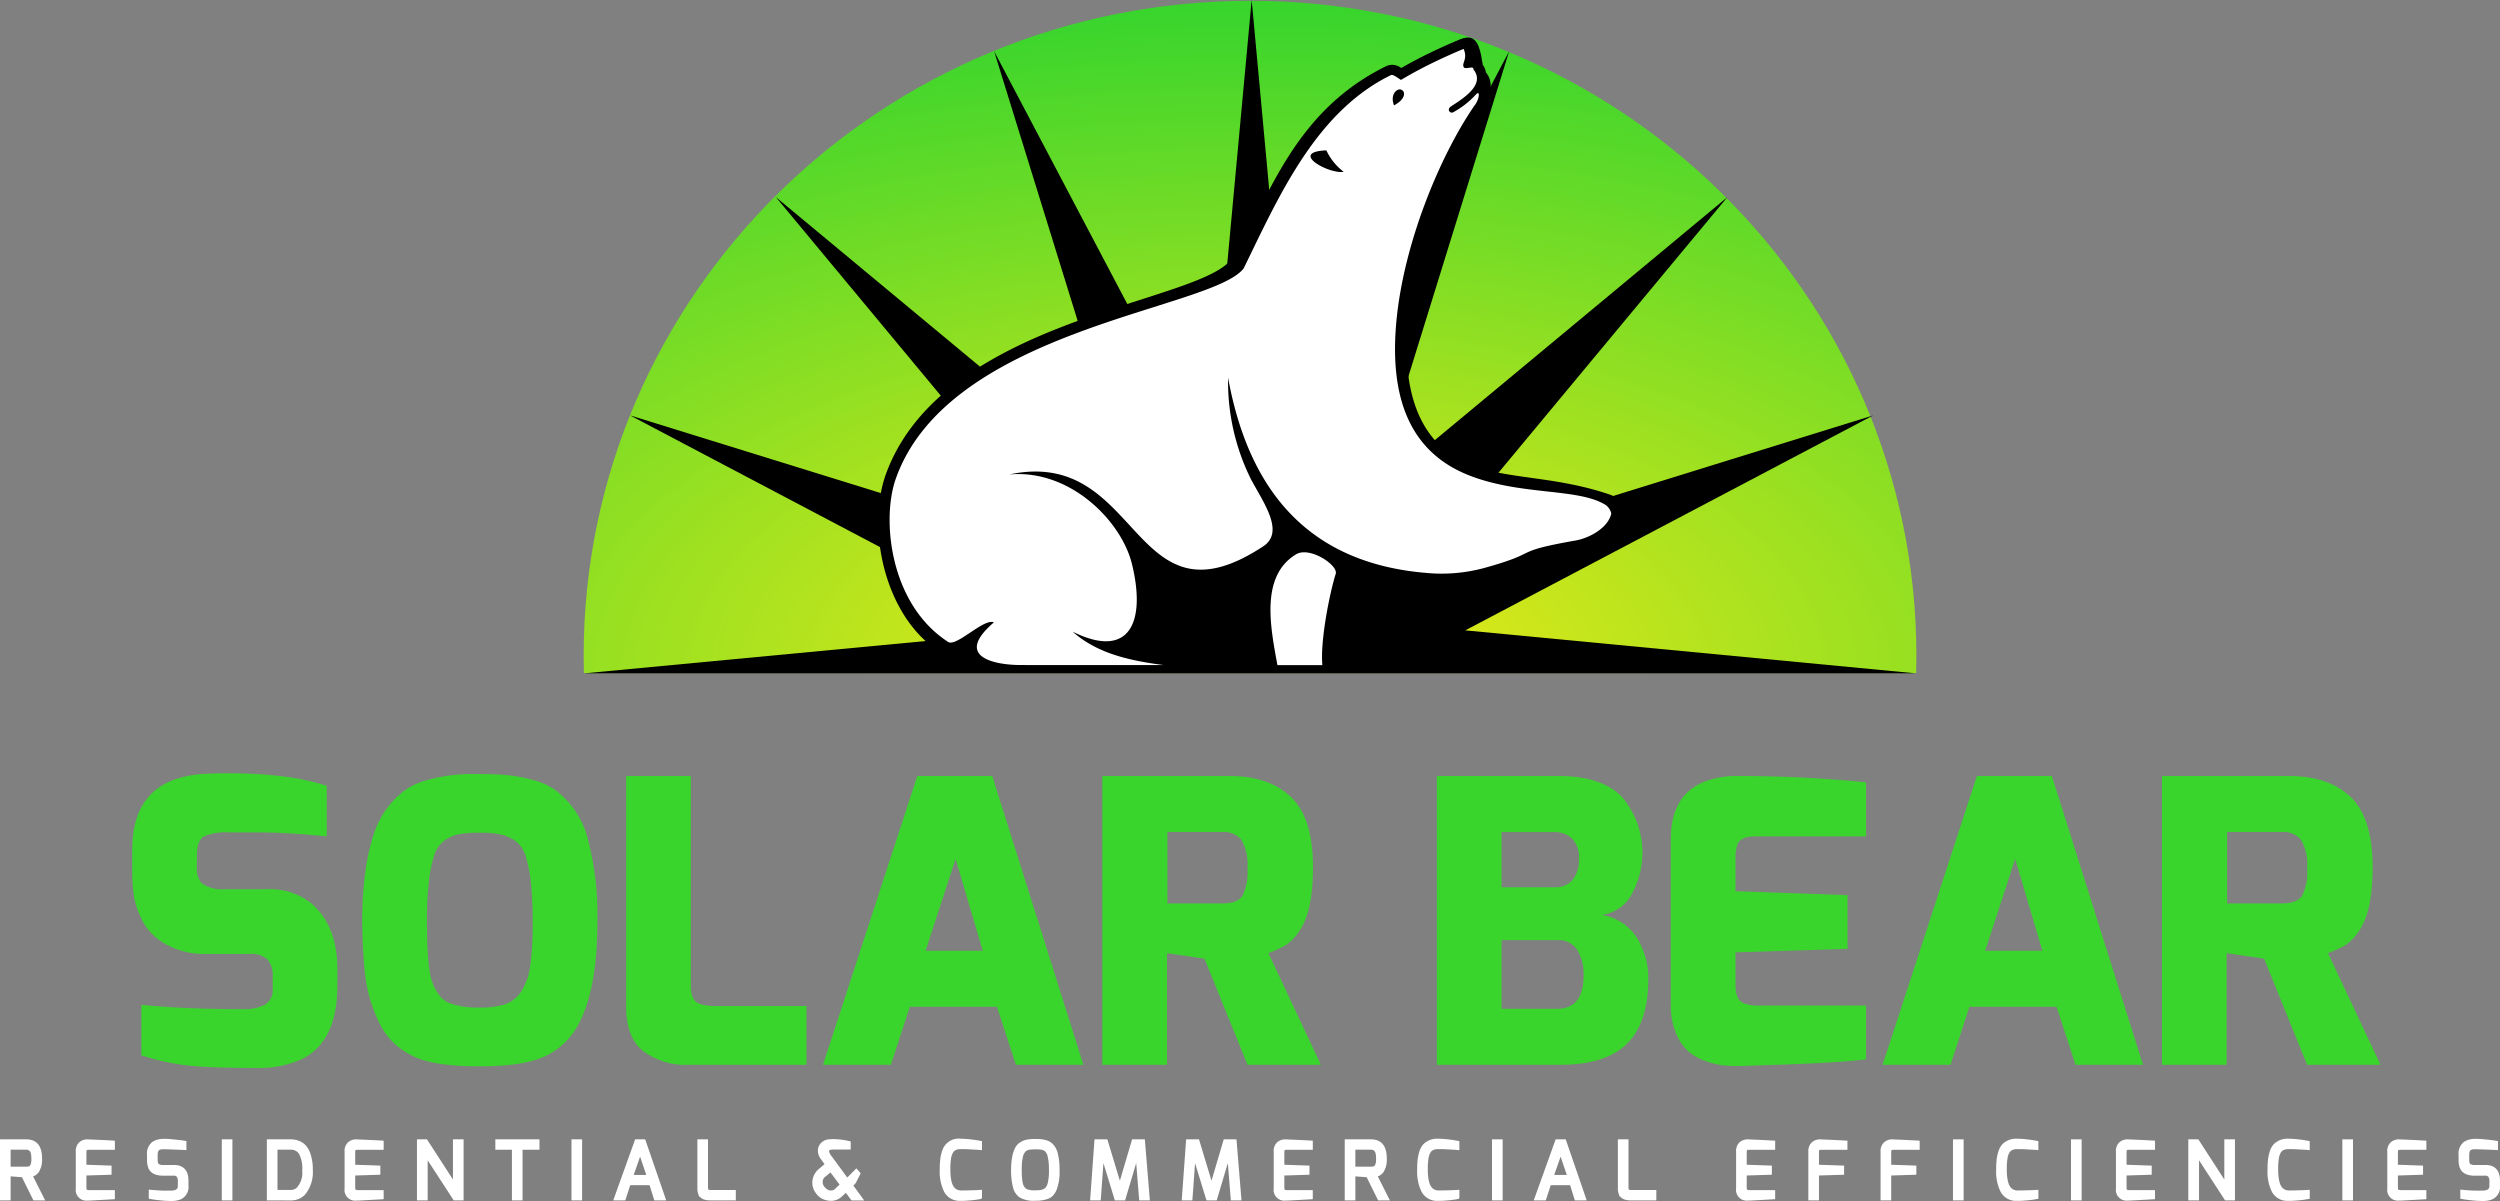 <?xml version="1.0" encoding="UTF-8"?>
<svg xmlns="http://www.w3.org/2000/svg" xmlns:xlink="http://www.w3.org/1999/xlink" width="369.45" height="177.49" viewBox="0 0 369.45 177.49">
  <rect x="0" y="0" width="369.45" height="177.49" fill="#808080" stroke="none"/>
  <defs>
    <radialGradient id="radial-gradient" cx="0.505" cy="0.999" r="0.981" gradientUnits="objectBoundingBox">
      <stop offset="0" stop-color="#f6eb16"></stop>
      <stop offset="1" stop-color="#39d52d"></stop>
    </radialGradient>
  </defs>
  <g id="Hero_Logo" data-name="Hero Logo" transform="translate(-1.32 -122.195)">
    <g id="Layer_1" data-name="Layer 1" transform="translate(1.57 290.728)">
      <path id="Path_1" data-name="Path 1" d="M24.706,366.48q2.062,0,2.061,2.585a3.685,3.685,0,0,1-.133,1.181c-.09.236-.165.416-.227.542a1.017,1.017,0,0,1-.227.308c-.089.084-.166.148-.233.2a1.007,1.007,0,0,1-.25.135,2.822,2.822,0,0,1-.373.1L27.07,375H25.895l-1.688-3.412-2.085-.162V375h-1.07V366.48Zm-2.585,4.039H24.66c.427,0,.7-.111.827-.338a2.044,2.044,0,0,0,.2-.984,4.172,4.172,0,0,0-.082-.949.965.965,0,0,0-.244-.477.948.948,0,0,0-.7-.266H22.121Z" transform="translate(-21.051 -366.388)" fill="#fff" stroke="#fff" stroke-width="0.5"></path>
      <path id="Path_2" data-name="Path 2" d="M36.342,366.48q.035,0,1.806.08t1.979.1v.863h-3.6q-.431,0-.536.208a1.158,1.158,0,0,0-.069.442v2.051l3.714.127v.861l-3.714.116v2.051q.012.441.244.534a1.37,1.37,0,0,0,.478.07h3.481v.852l-3.586.2h-.187a1.343,1.343,0,0,1-1.5-1.537v-5.437a1.5,1.5,0,0,1,.437-1.222A1.6,1.6,0,0,1,36.342,366.48Z" transform="translate(-23.651 -366.388)" fill="#fff" stroke="#fff" stroke-width="0.5"></path>
      <path id="Path_3" data-name="Path 3" d="M49.207,366.491a2.88,2.88,0,0,1,.669-.1h.553q.28,0,1.27.1t1.443.186v.863q-.488-.034-1.606-.071-1.247-.045-1.474-.046c-.15,0-.284.007-.4.019a1.128,1.128,0,0,0-.385.122q-.383.2-.384.965v.676c0,.442.088.727.262.856a1.48,1.48,0,0,0,.855.192h1.561q1.875,0,1.875,2.072v.734a1.737,1.737,0,0,1-1.036,1.806,3.283,3.283,0,0,1-1.217.208,16.425,16.425,0,0,1-1.658-.1,13.848,13.848,0,0,1-1.456-.2v-.861q1.281.128,2.2.129t1.06-.011a2.473,2.473,0,0,0,.35-.065,1.093,1.093,0,0,0,.349-.145.86.86,0,0,0,.337-.746v-.7a1.3,1.3,0,0,0-.2-.773.817.817,0,0,0-.709-.273H49.929q-1.513,0-1.921-.956a2.944,2.944,0,0,1-.187-1.118V368.5a1.924,1.924,0,0,1,.664-1.688A2.265,2.265,0,0,1,49.207,366.491Z" transform="translate(-26.095 -366.371)" fill="#fff" stroke="#fff" stroke-width="0.5"></path>
      <path id="Path_4" data-name="Path 4" d="M61.438,375V366.48h1.07V375Z" transform="translate(-28.661 -366.388)" fill="#fff" stroke="#fff" stroke-width="0.5"></path>
      <path id="Path_5" data-name="Path 5" d="M69.643,375V366.48h3.284a2.865,2.865,0,0,1,1.3.28,2.421,2.421,0,0,1,.874.7,3.6,3.6,0,0,1,.512,1.014,7.4,7.4,0,0,1,.325,2.306,5.014,5.014,0,0,1-1,3.343,2.425,2.425,0,0,1-.855.646,2.744,2.744,0,0,1-1.159.238Zm1.071-1.049h2.177a1.561,1.561,0,0,0,1.141-.442,3.557,3.557,0,0,0,.839-2.655,4.948,4.948,0,0,0-.5-2.6,1.663,1.663,0,0,0-1.479-.75H70.714Z" transform="translate(-30.207 -366.388)" fill="#fff" stroke="#fff" stroke-width="0.5"></path>
      <path id="Path_6" data-name="Path 6" d="M85.294,366.48q.034,0,1.8.08t1.979.1v.863h-3.6q-.43,0-.536.208a1.158,1.158,0,0,0-.069.442v2.051l3.714.127v.861l-3.714.116v2.051c.008.294.088.472.243.534a1.373,1.373,0,0,0,.478.07h3.482v.852l-3.586.2h-.187a1.343,1.343,0,0,1-1.5-1.537v-5.437a1.5,1.5,0,0,1,.437-1.222A1.6,1.6,0,0,1,85.294,366.48Z" transform="translate(-32.875 -366.388)" fill="#fff" stroke="#fff" stroke-width="0.5"></path>
      <path id="Path_7" data-name="Path 7" d="M96.974,375V366.48h1.094l4.227,6.531V366.48h1.072V375h-1.072l-4.238-6.52V375Z" transform="translate(-35.356 -366.388)" fill="#fff" stroke="#fff" stroke-width="0.5"></path>
      <path id="Path_8" data-name="Path 8" d="M111.248,367.516V366.48h6.02v1.036h-2.5V375h-1.072v-7.486Z" transform="translate(-38.046 -366.388)" fill="#fff" stroke="#fff" stroke-width="0.5"></path>
      <path id="Path_9" data-name="Path 9" d="M125.11,375V366.48h1.07V375Z" transform="translate(-40.658 -366.388)" fill="#fff" stroke="#fff" stroke-width="0.5"></path>
      <path id="Path_10" data-name="Path 10" d="M132.842,375l3.061-8.522h1.13L139.968,375h-1.223l-.7-2.247h-3.226L134.087,375Zm2.317-3.259h2.561l-1.258-3.727Z" transform="translate(-42.115 -366.388)" fill="#fff" stroke="#fff" stroke-width="0.5"></path>
      <path id="Path_11" data-name="Path 11" d="M148.035,373.489V366.48h1.07v6.881c0,.294.083.472.244.535a1.335,1.335,0,0,0,.478.07h3.388V375h-3.551q-1.187,0-1.5-.734A2.079,2.079,0,0,1,148.035,373.489Z" transform="translate(-44.977 -366.388)" fill="#fff" stroke="#fff" stroke-width="0.5"></path>
      <path id="Path_12" data-name="Path 12" d="M171.829,366.437a10.2,10.2,0,0,1,2.306.291v.743H171.9q-.967,0-.966.49a1.683,1.683,0,0,0,.4.861l2.515,3.424,1.363-1.375.349.4-.628,1.248-.467.523,1.422,1.956h-1.259l-.919-1.245-.828.756a2.085,2.085,0,0,1-1.466.547,2.762,2.762,0,0,1-1-.216,2.283,2.283,0,0,1-1-.856,2.313,2.313,0,0,1-.454-1.361,2.436,2.436,0,0,1,.955-1.9l.943-.8-.7-.956a1.847,1.847,0,0,1-.373-1.081,1.36,1.36,0,0,1,.605-1.13,1.332,1.332,0,0,1,.653-.269A6.405,6.405,0,0,1,171.829,366.437Zm-1.224,5.007a1.27,1.27,0,0,0-.325,1.9,1.81,1.81,0,0,0,.588.53,1.12,1.12,0,0,0,.477.15,1.418,1.418,0,0,0,.239-.011,1,1,0,0,0,.652-.29l.838-.791-1.641-2.19Z" transform="translate(-48.919 -366.379)" fill="#fff" stroke="#fff" stroke-width="0.5"></path>
      <path id="Path_13" data-name="Path 13" d="M192.165,370.766a13.963,13.963,0,0,1,.075-1.572,5.744,5.744,0,0,1,.269-1.195,2.3,2.3,0,0,1,2.521-1.634,12.909,12.909,0,0,1,1.415.093q.833.093,1.462.22v.851c-.086-.009-.163-.014-.233-.019s-.154-.009-.251-.016-.2-.014-.32-.018-.239-.01-.367-.019-.263-.014-.4-.024-.28-.014-.419-.023c-.288-.007-.581-.012-.88-.012a2.207,2.207,0,0,0-.786.13,1.2,1.2,0,0,0-.576.493,2.569,2.569,0,0,0-.338,1.014,9.107,9.107,0,0,0-.1,1.375c0,.484.009.847.029,1.088a6.364,6.364,0,0,0,.092.7,4.352,4.352,0,0,0,.157.618,2.089,2.089,0,0,0,.244.5,1.539,1.539,0,0,0,.349.38,1.577,1.577,0,0,0,.989.312q1.119,0,2.388-.057l.42-.024v.85a12.955,12.955,0,0,1-1.4.192q-.82.076-1.135.077h-.338a2.35,2.35,0,0,1-2.248-1.222A6.468,6.468,0,0,1,192.165,370.766Z" transform="translate(-53.292 -366.366)" fill="#fff" stroke="#fff" stroke-width="0.5"></path>
      <path id="Path_14" data-name="Path 14" d="M205.164,370.612a9.014,9.014,0,0,1,.169-1.812,4.47,4.47,0,0,1,.431-1.281,1.846,1.846,0,0,1,.728-.715,2.779,2.779,0,0,1,.9-.326,6.528,6.528,0,0,1,1.014-.07c.384,0,.69.012.919.035a4.2,4.2,0,0,1,.711.139,1.875,1.875,0,0,1,.617.292,2.43,2.43,0,0,1,.489.511,2.627,2.627,0,0,1,.379.78,9.4,9.4,0,0,1,.3,2.621,7.018,7.018,0,0,1-.408,2.771,2.837,2.837,0,0,1-.459.764,1.632,1.632,0,0,1-.67.446,4.925,4.925,0,0,1-1.781.269,3.844,3.844,0,0,1-2.2-.454,2.306,2.306,0,0,1-.851-1.256A9.921,9.921,0,0,1,205.164,370.612Zm1.165-1.433a5.01,5.01,0,0,0-.076.716q-.018.4-.018.956t.035,1a7.144,7.144,0,0,0,.106.8,1.9,1.9,0,0,0,.2.581,1.7,1.7,0,0,0,.3.391,1.031,1.031,0,0,0,.419.238,3.574,3.574,0,0,0,1.053.14,6.516,6.516,0,0,0,.909-.046,1.894,1.894,0,0,0,.576-.181,1.156,1.156,0,0,0,.43-.354,2.06,2.06,0,0,0,.281-.584,7.288,7.288,0,0,0,.209-2.048,9.836,9.836,0,0,0-.076-1.472c-.05-.292-.093-.519-.127-.683a1.533,1.533,0,0,0-.157-.424c-.071-.12-.137-.221-.2-.308a.747.747,0,0,0-.257-.215,2.247,2.247,0,0,0-.285-.135,1.415,1.415,0,0,0-.343-.072,6.729,6.729,0,0,0-.7-.035c-.249,0-.426,0-.53.008s-.231.014-.378.027a1.432,1.432,0,0,0-.344.072c-.081.031-.177.075-.285.127a.709.709,0,0,0-.256.211c-.062.083-.13.187-.2.308a1.456,1.456,0,0,0-.17.424C206.406,368.783,206.367,368.968,206.329,369.179Z" transform="translate(-55.742 -366.374)" fill="#fff" stroke="#fff" stroke-width="0.5"></path>
      <path id="Path_15" data-name="Path 15" d="M219.569,375l.617-8.522h1.479l2.038,6.74,1.991-6.74h1.467l.7,8.522h-1.07l-.536-6.613L224.285,375h-1.141l-2.026-6.613L220.641,375Z" transform="translate(-58.456 -366.388)" fill="#fff" stroke="#fff" stroke-width="0.5"></path>
      <path id="Path_16" data-name="Path 16" d="M236.254,375l.617-8.522h1.48l2.038,6.74,1.991-6.74h1.467l.7,8.522h-1.071l-.536-6.613L240.97,375h-1.141L237.8,368.39,237.326,375Z" transform="translate(-61.6 -366.388)" fill="#fff" stroke="#fff" stroke-width="0.5"></path>
      <path id="Path_17" data-name="Path 17" d="M254.473,366.48q.034,0,1.806.08c1.178.056,1.84.091,1.979.1v.863h-3.6c-.29,0-.467.069-.537.208a1.157,1.157,0,0,0-.069.442v2.051l3.715.127v.861l-3.715.116v2.051c.006.294.09.472.245.534a1.357,1.357,0,0,0,.477.07h3.481v.852l-3.586.2h-.187a1.344,1.344,0,0,1-1.5-1.537v-5.437a1.5,1.5,0,0,1,.437-1.222A1.6,1.6,0,0,1,254.473,366.48Z" transform="translate(-64.752 -366.388)" fill="#fff" stroke="#fff" stroke-width="0.5"></path>
      <path id="Path_18" data-name="Path 18" d="M269.566,366.48q2.062,0,2.062,2.585a3.7,3.7,0,0,1-.135,1.181c-.09.236-.166.416-.227.542a1.044,1.044,0,0,1-.227.308c-.09.084-.169.148-.234.2a1.035,1.035,0,0,1-.25.135,2.819,2.819,0,0,1-.373.1L271.93,375h-1.176l-1.688-3.412-2.083-.162V375h-1.072V366.48Zm-2.583,4.039h2.537c.428,0,.7-.111.826-.338a2.055,2.055,0,0,0,.2-.984,4.228,4.228,0,0,0-.081-.949.972.972,0,0,0-.245-.477.948.948,0,0,0-.7-.266h-2.537Z" transform="translate(-67.188 -366.388)" fill="#fff" stroke="#fff" stroke-width="0.5"></path>
      <path id="Path_19" data-name="Path 19" d="M279.1,370.766a13.6,13.6,0,0,1,.074-1.572,5.793,5.793,0,0,1,.268-1.195,2.576,2.576,0,0,1,.506-.9,2.622,2.622,0,0,1,2.014-.734,12.9,12.9,0,0,1,1.414.093q.834.093,1.461.22v.851c-.084-.009-.162-.014-.231-.019s-.152-.009-.25-.016-.2-.014-.322-.018-.238-.01-.365-.019-.262-.014-.4-.024-.278-.014-.419-.023c-.287-.007-.579-.012-.88-.012a2.206,2.206,0,0,0-.785.13,1.216,1.216,0,0,0-.576.493,2.608,2.608,0,0,0-.338,1.014,9.213,9.213,0,0,0-.1,1.375c0,.484.01.847.03,1.088a7,7,0,0,0,.093.7,4.7,4.7,0,0,0,.157.618,2.066,2.066,0,0,0,.246.5,1.505,1.505,0,0,0,.349.38,1.57,1.57,0,0,0,.989.312q1.119,0,2.387-.057l.419-.024v.85a12.772,12.772,0,0,1-1.4.192c-.546.05-.926.077-1.135.077h-.338a2.348,2.348,0,0,1-2.248-1.222A6.458,6.458,0,0,1,279.1,370.766Z" transform="translate(-69.672 -366.366)" fill="#fff" stroke="#fff" stroke-width="0.5"></path>
      <path id="Path_20" data-name="Path 20" d="M292.724,375V366.48H293.8V375Z" transform="translate(-72.24 -366.388)" fill="#fff" stroke="#fff" stroke-width="0.5"></path>
      <path id="Path_21" data-name="Path 21" d="M300.456,375l3.063-8.522h1.13L307.583,375h-1.222l-.7-2.247h-3.227L301.7,375Zm2.317-3.259h2.563l-1.257-3.727Z" transform="translate(-73.697 -366.388)" fill="#fff" stroke="#fff" stroke-width="0.5"></path>
      <path id="Path_22" data-name="Path 22" d="M315.65,373.489V366.48h1.071v6.881c0,.294.081.472.246.535a1.321,1.321,0,0,0,.476.07h3.389V375h-3.551q-1.192,0-1.5-.734A2.057,2.057,0,0,1,315.65,373.489Z" transform="translate(-76.56 -366.388)" fill="#fff" stroke="#fff" stroke-width="0.5"></path>
      <path id="Path_23" data-name="Path 23" d="M338.675,366.48q.034,0,1.8.08c1.178.056,1.841.091,1.979.1v.863h-3.6c-.29,0-.468.069-.537.208a1.156,1.156,0,0,0-.07.442v2.051l3.715.127v.861l-3.715.116v2.051c.007.294.091.472.246.534a1.354,1.354,0,0,0,.476.07h3.482v.852l-3.586.2h-.187a1.344,1.344,0,0,1-1.5-1.537v-5.437a1.5,1.5,0,0,1,.438-1.222A1.6,1.6,0,0,1,338.675,366.48Z" transform="translate(-80.617 -366.388)" fill="#fff" stroke="#fff" stroke-width="0.5"></path>
      <path id="Path_24" data-name="Path 24" d="M351.832,366.48q.034,0,1.8.08c1.178.056,1.841.091,1.979.1v.863h-3.6c-.29,0-.468.069-.537.208a1.156,1.156,0,0,0-.07.442v2.051l3.715.127v.861l-3.715.116V375h-1.071v-6.928a1.524,1.524,0,0,1,.438-1.222A1.571,1.571,0,0,1,351.832,366.48Z" transform="translate(-83.096 -366.388)" fill="#fff" stroke="#fff" stroke-width="0.5"></path>
      <path id="Path_25" data-name="Path 25" d="M364.986,366.48q.034,0,1.8.08c1.178.056,1.841.091,1.979.1v.863h-3.6c-.29,0-.467.069-.537.208a1.158,1.158,0,0,0-.069.442v2.051l3.714.127v.861l-3.714.116V375h-1.072v-6.928a1.524,1.524,0,0,1,.437-1.222A1.572,1.572,0,0,1,364.986,366.48Z" transform="translate(-85.575 -366.388)" fill="#fff" stroke="#fff" stroke-width="0.5"></path>
      <path id="Path_26" data-name="Path 26" d="M376.666,375V366.48h1.072V375Z" transform="translate(-88.056 -366.388)" fill="#fff" stroke="#fff" stroke-width="0.5"></path>
      <path id="Path_27" data-name="Path 27" d="M384.53,370.766a13.648,13.648,0,0,1,.074-1.572,5.805,5.805,0,0,1,.269-1.195,2.576,2.576,0,0,1,.506-.9,2.622,2.622,0,0,1,2.014-.734,12.924,12.924,0,0,1,1.415.093q.833.093,1.46.22v.851c-.083-.009-.161-.014-.231-.019s-.152-.009-.25-.016-.2-.014-.321-.018-.239-.01-.366-.019-.261-.014-.4-.024-.278-.014-.42-.023c-.286-.007-.579-.012-.879-.012a2.2,2.2,0,0,0-.785.13,1.214,1.214,0,0,0-.577.493,2.613,2.613,0,0,0-.338,1.014,9.2,9.2,0,0,0-.1,1.375c0,.484.01.847.031,1.088a6.6,6.6,0,0,0,.092.7,4.605,4.605,0,0,0,.157.618,2.06,2.06,0,0,0,.245.5,1.508,1.508,0,0,0,.35.38,1.566,1.566,0,0,0,.988.312q1.119,0,2.387-.057l.419-.024v.85a12.771,12.771,0,0,1-1.4.192c-.546.05-.926.077-1.135.077h-.338a2.349,2.349,0,0,1-2.248-1.222A6.46,6.46,0,0,1,384.53,370.766Z" transform="translate(-89.538 -366.366)" fill="#fff" stroke="#fff" stroke-width="0.5"></path>
      <path id="Path_28" data-name="Path 28" d="M398.157,375V366.48h1.072V375Z" transform="translate(-92.106 -366.388)" fill="#fff" stroke="#fff" stroke-width="0.5"></path>
      <path id="Path_29" data-name="Path 29" d="M407.84,366.48q.034,0,1.8.08c1.179.056,1.841.091,1.979.1v.863h-3.6c-.29,0-.468.069-.537.208a1.157,1.157,0,0,0-.07.442v2.051l3.716.127v.861l-3.716.116v2.051c.007.294.091.472.246.534a1.353,1.353,0,0,0,.476.07h3.482v.852l-3.586.2h-.187a1.344,1.344,0,0,1-1.5-1.537v-5.437a1.5,1.5,0,0,1,.438-1.222A1.6,1.6,0,0,1,407.84,366.48Z" transform="translate(-93.649 -366.388)" fill="#fff" stroke="#fff" stroke-width="0.5"></path>
      <path id="Path_30" data-name="Path 30" d="M419.52,375V366.48h1.095l4.227,6.531V366.48h1.072V375h-1.072l-4.238-6.52V375Z" transform="translate(-96.131 -366.388)" fill="#fff" stroke="#fff" stroke-width="0.5"></path>
      <path id="Path_31" data-name="Path 31" d="M433.941,370.766a13.617,13.617,0,0,1,.074-1.572,5.8,5.8,0,0,1,.269-1.195,2.576,2.576,0,0,1,.506-.9,2.622,2.622,0,0,1,2.014-.734,12.9,12.9,0,0,1,1.414.093q.834.093,1.461.22v.851c-.083-.009-.161-.014-.231-.019s-.152-.009-.25-.016-.2-.014-.322-.018-.238-.01-.365-.019-.261-.014-.4-.024-.278-.014-.419-.023c-.286-.007-.579-.012-.879-.012a2.2,2.2,0,0,0-.785.13,1.214,1.214,0,0,0-.577.493,2.61,2.61,0,0,0-.338,1.014,9.21,9.21,0,0,0-.1,1.375c0,.484.01.847.03,1.088a6.824,6.824,0,0,0,.093.7,4.573,4.573,0,0,0,.157.618,2.064,2.064,0,0,0,.246.5,1.512,1.512,0,0,0,.349.38,1.57,1.57,0,0,0,.989.312q1.119,0,2.387-.057l.419-.024v.85a12.767,12.767,0,0,1-1.4.192c-.546.05-.926.077-1.135.077H436.8a2.349,2.349,0,0,1-2.248-1.222A6.46,6.46,0,0,1,433.941,370.766Z" transform="translate(-98.848 -366.366)" fill="#fff" stroke="#fff" stroke-width="0.5"></path>
      <path id="Path_32" data-name="Path 32" d="M447.568,375V366.48h1.072V375Z" transform="translate(-101.416 -366.388)" fill="#fff" stroke="#fff" stroke-width="0.5"></path>
      <path id="Path_33" data-name="Path 33" d="M457.251,366.48q.034,0,1.8.08c1.178.056,1.841.091,1.979.1v.863h-3.6c-.29,0-.468.069-.537.208a1.158,1.158,0,0,0-.07.442v2.051l3.715.127v.861l-3.715.116v2.051c.007.294.091.472.246.534a1.354,1.354,0,0,0,.476.07h3.482v.852l-3.586.2h-.187a1.344,1.344,0,0,1-1.5-1.537v-5.437a1.5,1.5,0,0,1,.438-1.222A1.6,1.6,0,0,1,457.251,366.48Z" transform="translate(-102.959 -366.388)" fill="#fff" stroke="#fff" stroke-width="0.5"></path>
      <path id="Path_34" data-name="Path 34" d="M470.116,366.491a2.892,2.892,0,0,1,.671-.1h.554c.185,0,.609.035,1.268.1s1.141.132,1.445.186v.863q-.491-.034-1.609-.071-1.243-.045-1.472-.046c-.15,0-.285.007-.4.019a1.106,1.106,0,0,0-.385.122q-.385.2-.384.965v.676c0,.442.085.727.261.856a1.482,1.482,0,0,0,.857.192h1.56q1.871,0,1.872,2.072v.734a1.737,1.737,0,0,1-1.035,1.806,3.279,3.279,0,0,1-1.217.208,16.521,16.521,0,0,1-1.66-.1,13.754,13.754,0,0,1-1.454-.2v-.861q1.278.128,2.2.129c.613,0,.967,0,1.06-.011a2.458,2.458,0,0,0,.35-.065,1.083,1.083,0,0,0,.349-.145.861.861,0,0,0,.339-.746v-.7a1.3,1.3,0,0,0-.2-.773.818.818,0,0,0-.71-.273h-1.537c-1.01,0-1.648-.32-1.921-.956a2.978,2.978,0,0,1-.186-1.118V368.5a1.918,1.918,0,0,1,.665-1.688A2.235,2.235,0,0,1,470.116,366.491Z" transform="translate(-105.403 -366.371)" fill="#fff" stroke="#fff" stroke-width="0.5"></path>
    </g>
    <g id="Layer_4" data-name="Layer 4" transform="translate(87.572 122.312)">
      <path id="Path_35" data-name="Path 35" d="M203.762,122.364c54.388,0,98.477,43.338,98.477,96.8q0,1.285-.035,2.562H105.32q-.033-1.278-.034-2.562c0-53.461,44.09-96.8,98.477-96.8" transform="translate(-105.285 -122.364)" fill-rule="evenodd" fill="url(#radial-gradient)"></path>
    </g>
    <g id="Layer_3" data-name="Layer 3" transform="translate(87.689 122.195)">
      <path id="Path_36" data-name="Path 36" d="M204.057,122.2l6.278,67.869,31.773-60.3-20.172,65.1,52.43-43.551-43.551,52.43,65.105-20.172-60.3,31.773,66.545,6.35-196.712,0,67.039-6.346-60.3-31.773,65.1,20.172-43.551-52.43,52.43,43.551-20.172-65.1,31.773,60.3Z" transform="translate(-105.454 -122.195)" fill-rule="evenodd"></path>
    </g>
    <g id="Layer_2" data-name="Layer 2" transform="translate(131.116 127.75)">
      <path id="Path_37" data-name="Path 37" d="M276.692,197.854c-8.109-2.818-15.008-2.3-20.522-4.36-18.374-6.864-6.5-40.685,1.521-52.331a6.6,6.6,0,0,0,.473-.8,6.29,6.29,0,0,0,.7-2.977,2.974,2.974,0,0,0-.721-2.02,1.966,1.966,0,0,0-.426-1.046c-.048-.247-.1-.516-.144-.773a10.28,10.28,0,0,0-.493-2.019c-.485-1.165-1.242-1.647-2.809-.994s-3.095,1.34-4.61,2.079q-2.064,1.01-4.021,2.129a2.114,2.114,0,0,0-2.155-.305c-14.357,6.993-17.617,20.652-22.863,28.439-4.511,6.7-42.442,8.554-51.066,31.709-2.8,7.508-.655,19.429,6.276,25.251,1.062.89,2.358,2.042,3.56,2.133.841.065.884.1,0,1.385h37.27c-3.615-2.561-14.3-9.511-4.689-10.314a26.685,26.685,0,0,0,9.676-2.285c1.194-.585,1.695.145,1.625,1.394-.219,3.85.249,6.082,1.554,11.2h11.623c-.2-5.123.144-7.618,1.579-11.59.786-2.176,1.2-2.9,3.472-2.167a33.716,33.716,0,0,0,7.684,1.3,25.53,25.53,0,0,0,8.963-.761c5.394-1.477,8.075-3.117,13.553-4.089,2.588-.46,5.824-2.357,6.445-5.139A2.619,2.619,0,0,0,276.692,197.854Z" transform="translate(-168.371 -130.244)" fill-rule="evenodd"></path>
      <path id="Path_38" data-name="Path 38" d="M220.805,181.239c3.037,16.69,11.842,27.4,29.258,28.867a24.079,24.079,0,0,0,8.447-.687c8.9-2.439,3.762-2.349,13.679-4.108,1.967-.349,4.766-1.813,5.25-3.978a2.1,2.1,0,0,0-1.082-1.414c-4.137-2.355-12.474-1.254-20.037-4.269-9.364-3.733-11.5-12.532-10.678-22.286.991-11.773,6.5-24.943,11.564-32.3.683-.784.96-2.454.211-1.638a12.788,12.788,0,0,1-3.357,2.616c-.458.226-.987-.44-.3-.882,1.857-1.2,4.879-3.114,3.463-5.244l-.135-.15-.042-.206c-.079-.382-1.241.208-1.425-.21-.163-.367.055-.677.144-1.082a2.237,2.237,0,0,0-.159-1.6q-2.323.97-4.528,2.042t-4.324,2.309l-.4.234-.391-.256-.021-.015c-.389-.256-.835-.551-1.046-.449-11.16,5.435-16.608,17.983-21.778,28.558-4.6,6.144-43.591,8.831-51.431,31.142-2.1,5.977-.892,18.445,7.695,24.036,1.156.957,5.329-3.524,6.814-2.849-6.151,5.271.495,6.3,3.971,6.3l21.157.01c-5.757-.735-10.09-1.941-13.493-4.941,8.533,4.231,10.841-1.55,8.773-9.994-1.568-6.407-9.182-14.051-18.132-13.236,19.609-4.161,17.935,23.484,37.512,10.634,3.173-2.082.231-6.215-1.733-9.807a32.407,32.407,0,0,1-3.44-15.154m7.29,42.5h6.638c-.323-3.633,1.079-10.629,1.978-13.493.4-1.26-3.842-4.094-5.854-2.883C225.521,210.574,227.081,218.158,228.1,223.734Z" transform="translate(-169.119 -130.997)" fill="#fff" fill-rule="evenodd"></path>
      <path id="Path_39" data-name="Path 39" d="M263.249,150.344a8.609,8.609,0,0,0,2.557,3.171c-2.137.384-8.188-2.935-2.557-3.171m10-6.644c1.76-.95,1.738-2.06,1.05-2.33C273.7,141.137,272.622,142.076,273.25,143.7Z" transform="translate(-197.038 -133.679)"></path>
    </g>
    <g id="Layer_5" data-name="Layer 5" transform="translate(20.861 236.466)">
      <g id="Group_1" data-name="Group 1" transform="translate(0 0)">
        <path id="Path_40" data-name="Path 40" d="M8.634,302.676v-3.615q0-11.017,11.544-11.253,1.224-.056,2.448-.057,9.211,0,14.75,1.864v7.463q-5.946-.582-10.115-.583H22.918a8.206,8.206,0,0,0-3.673.583q-1.05.585-1.049,2.856v1.459a3.577,3.577,0,0,0,.641,2.565,5.127,5.127,0,0,0,3.44.931h6.18a9.826,9.826,0,0,1,6.588,2.042q3.905,3.322,3.906,9.737v2.447q0,8.221-5.188,10.846a15.024,15.024,0,0,1-6.646,1.34q-6.88,0-10.174-.351a35.38,35.38,0,0,1-6.967-1.516v-7.461q6.414.641,14.983.64a6.857,6.857,0,0,0,3.265-.64,2.541,2.541,0,0,0,1.166-2.449v-1.691a3.685,3.685,0,0,0-.759-2.565,3.669,3.669,0,0,0-2.74-.817h-6a11.884,11.884,0,0,1-6.238-1.4,8.562,8.562,0,0,1-3.381-3.266,13.914,13.914,0,0,1-1.342-3.555A26.468,26.468,0,0,1,8.634,302.676Z" transform="translate(-8.634 -287.751)" fill="#39d52d"></path>
        <path id="Path_41" data-name="Path 41" d="M58.286,317.42a76.628,76.628,0,0,1-.409-7.871,51.358,51.358,0,0,1,.467-7.2,30.916,30.916,0,0,1,1.253-5.6,13.237,13.237,0,0,1,2.07-3.935,12.45,12.45,0,0,1,2.624-2.566,10.542,10.542,0,0,1,3.265-1.458,24.219,24.219,0,0,1,6.618-.874q3.525,0,5.246.175a23.244,23.244,0,0,1,3.673.7,10.16,10.16,0,0,1,3.265,1.458,13.069,13.069,0,0,1,4.634,6.471,43.757,43.757,0,0,1,1.633,13.117q0,9.739-2.74,14.983a10.75,10.75,0,0,1-4.49,4.548q-3.147,1.748-10.144,1.748-7.112,0-10.085-1.632a10.129,10.129,0,0,1-4.548-4.373A21.437,21.437,0,0,1,58.286,317.42Zm10.231-17.489a19.779,19.779,0,0,0-.786,3.847,44.865,44.865,0,0,0-.291,5.394q0,3,.088,4.663c.058,1.106.155,2.129.291,3.06a8.7,8.7,0,0,0,.612,2.3,6.843,6.843,0,0,0,.961,1.575,3.5,3.5,0,0,0,1.428,1.019,12.075,12.075,0,0,0,4.257.642,12.375,12.375,0,0,0,3.964-.5,4.742,4.742,0,0,0,2.361-1.924,9.177,9.177,0,0,0,1.312-3.819,44.2,44.2,0,0,0,.349-6.18,56.533,56.533,0,0,0-.262-6.093,19.887,19.887,0,0,0-.758-3.819,4.371,4.371,0,0,0-1.487-2.245,5.769,5.769,0,0,0-2.157-.99,14.754,14.754,0,0,0-3.119-.262,17.815,17.815,0,0,0-3.06.2,5.547,5.547,0,0,0-2.158.933A4.2,4.2,0,0,0,68.516,299.931Z" transform="translate(-23.888 -287.803)" fill="#39d52d"></path>
        <path id="Path_42" data-name="Path 42" d="M114.384,322.389V288.342h9.562V319.3q0,2.218,1.225,2.683a6.618,6.618,0,0,0,2.39.349h13.468v8.688H123.6a10.43,10.43,0,0,1-6.676-2.012Q114.384,327,114.384,322.389Z" transform="translate(-41.393 -287.934)" fill="#39d52d"></path>
        <path id="Path_43" data-name="Path 43" d="M156.532,331.018l13.934-42.676h11.077l13.468,42.676h-9.97l-2.8-8.57H169.358l-2.8,8.57Zm15.159-16.85h8.453l-4.023-13.584Z" transform="translate(-54.449 -287.934)" fill="#39d52d"></path>
        <path id="Path_44" data-name="Path 44" d="M216.333,331.018V288.342h18.831q5.771,0,9.036,3.091t3.266,10.376q0,6.24-1.808,9.1a7.4,7.4,0,0,1-2.157,2.39,18.208,18.208,0,0,1-2.623,1.224l7.753,16.5H237.787l-6.355-15.682-5.538-.817v16.5Zm9.62-23.845h8.1q2.215,0,2.973-1.108a7.75,7.75,0,0,0,.758-4.081,7.352,7.352,0,0,0-.874-4.17,3.306,3.306,0,0,0-2.857-1.195h-8.1Z" transform="translate(-72.974 -287.934)" fill="#39d52d"></path>
        <path id="Path_45" data-name="Path 45" d="M287.961,331.018V288.342h18.015q6.355,0,9.357,3.118a12.718,12.718,0,0,1,1.458,14.284,5.873,5.873,0,0,1-4.461,3.118,7.614,7.614,0,0,1,5.947,4.9,10.689,10.689,0,0,1,.933,4.489q0,6.532-3.149,9.65t-9.91,3.118Zm9.562-26.236h7.811a3.355,3.355,0,0,0,2.684-1.077,4.7,4.7,0,0,0,.931-3.149,3.829,3.829,0,0,0-1.049-3,3.731,3.731,0,0,0-2.565-.933h-7.811Zm0,17.958h8.221q3.9,0,3.905-4.957a6.8,6.8,0,0,0-.933-3.731,3.269,3.269,0,0,0-2.972-1.457h-8.221Z" transform="translate(-95.162 -287.934)" fill="#39d52d"></path>
        <path id="Path_46" data-name="Path 46" d="M338.048,322.157V297.669q0-6.3,4.723-8.394a13.446,13.446,0,0,1,5.246-.933,188.772,188.772,0,0,1,18.889.933v7.987H350.641q-2.159,0-2.683,1.049a5.768,5.768,0,0,0-.348,2.217v4.839l16.556.583v7.928l-16.556.526v4.839q0,2.214,1.222,2.681a6.6,6.6,0,0,0,2.392.351h15.682V330.2q-4.2.585-16.85.933l-1.456.059h-1.108c-.427,0-.982-.03-1.661-.089a11.219,11.219,0,0,1-2.566-.612,7.745,7.745,0,0,1-2.622-1.456,7.254,7.254,0,0,1-1.837-2.711A10.556,10.556,0,0,1,338.048,322.157Z" transform="translate(-110.678 -287.934)" fill="#39d52d"></path>
        <path id="Path_47" data-name="Path 47" d="M383.4,331.018l13.934-42.676h11.077l13.468,42.676h-9.97l-2.8-8.57H396.231l-2.8,8.57Zm15.159-16.85h8.453l-4.022-13.584Z" transform="translate(-124.728 -287.934)" fill="#39d52d"></path>
        <path id="Path_48" data-name="Path 48" d="M443.207,331.018V288.342h18.83q5.773,0,9.036,3.091t3.266,10.376q0,6.24-1.808,9.1a7.4,7.4,0,0,1-2.158,2.39,18.117,18.117,0,0,1-2.624,1.224l7.755,16.5H464.661l-6.355-15.682-5.54-.817v16.5Zm9.619-23.845h8.1q2.214,0,2.974-1.108a7.764,7.764,0,0,0,.758-4.081,7.332,7.332,0,0,0-.876-4.17,3.306,3.306,0,0,0-2.856-1.195h-8.1Z" transform="translate(-143.254 -287.934)" fill="#39d52d"></path>
      </g>
    </g>
  </g>
</svg>
